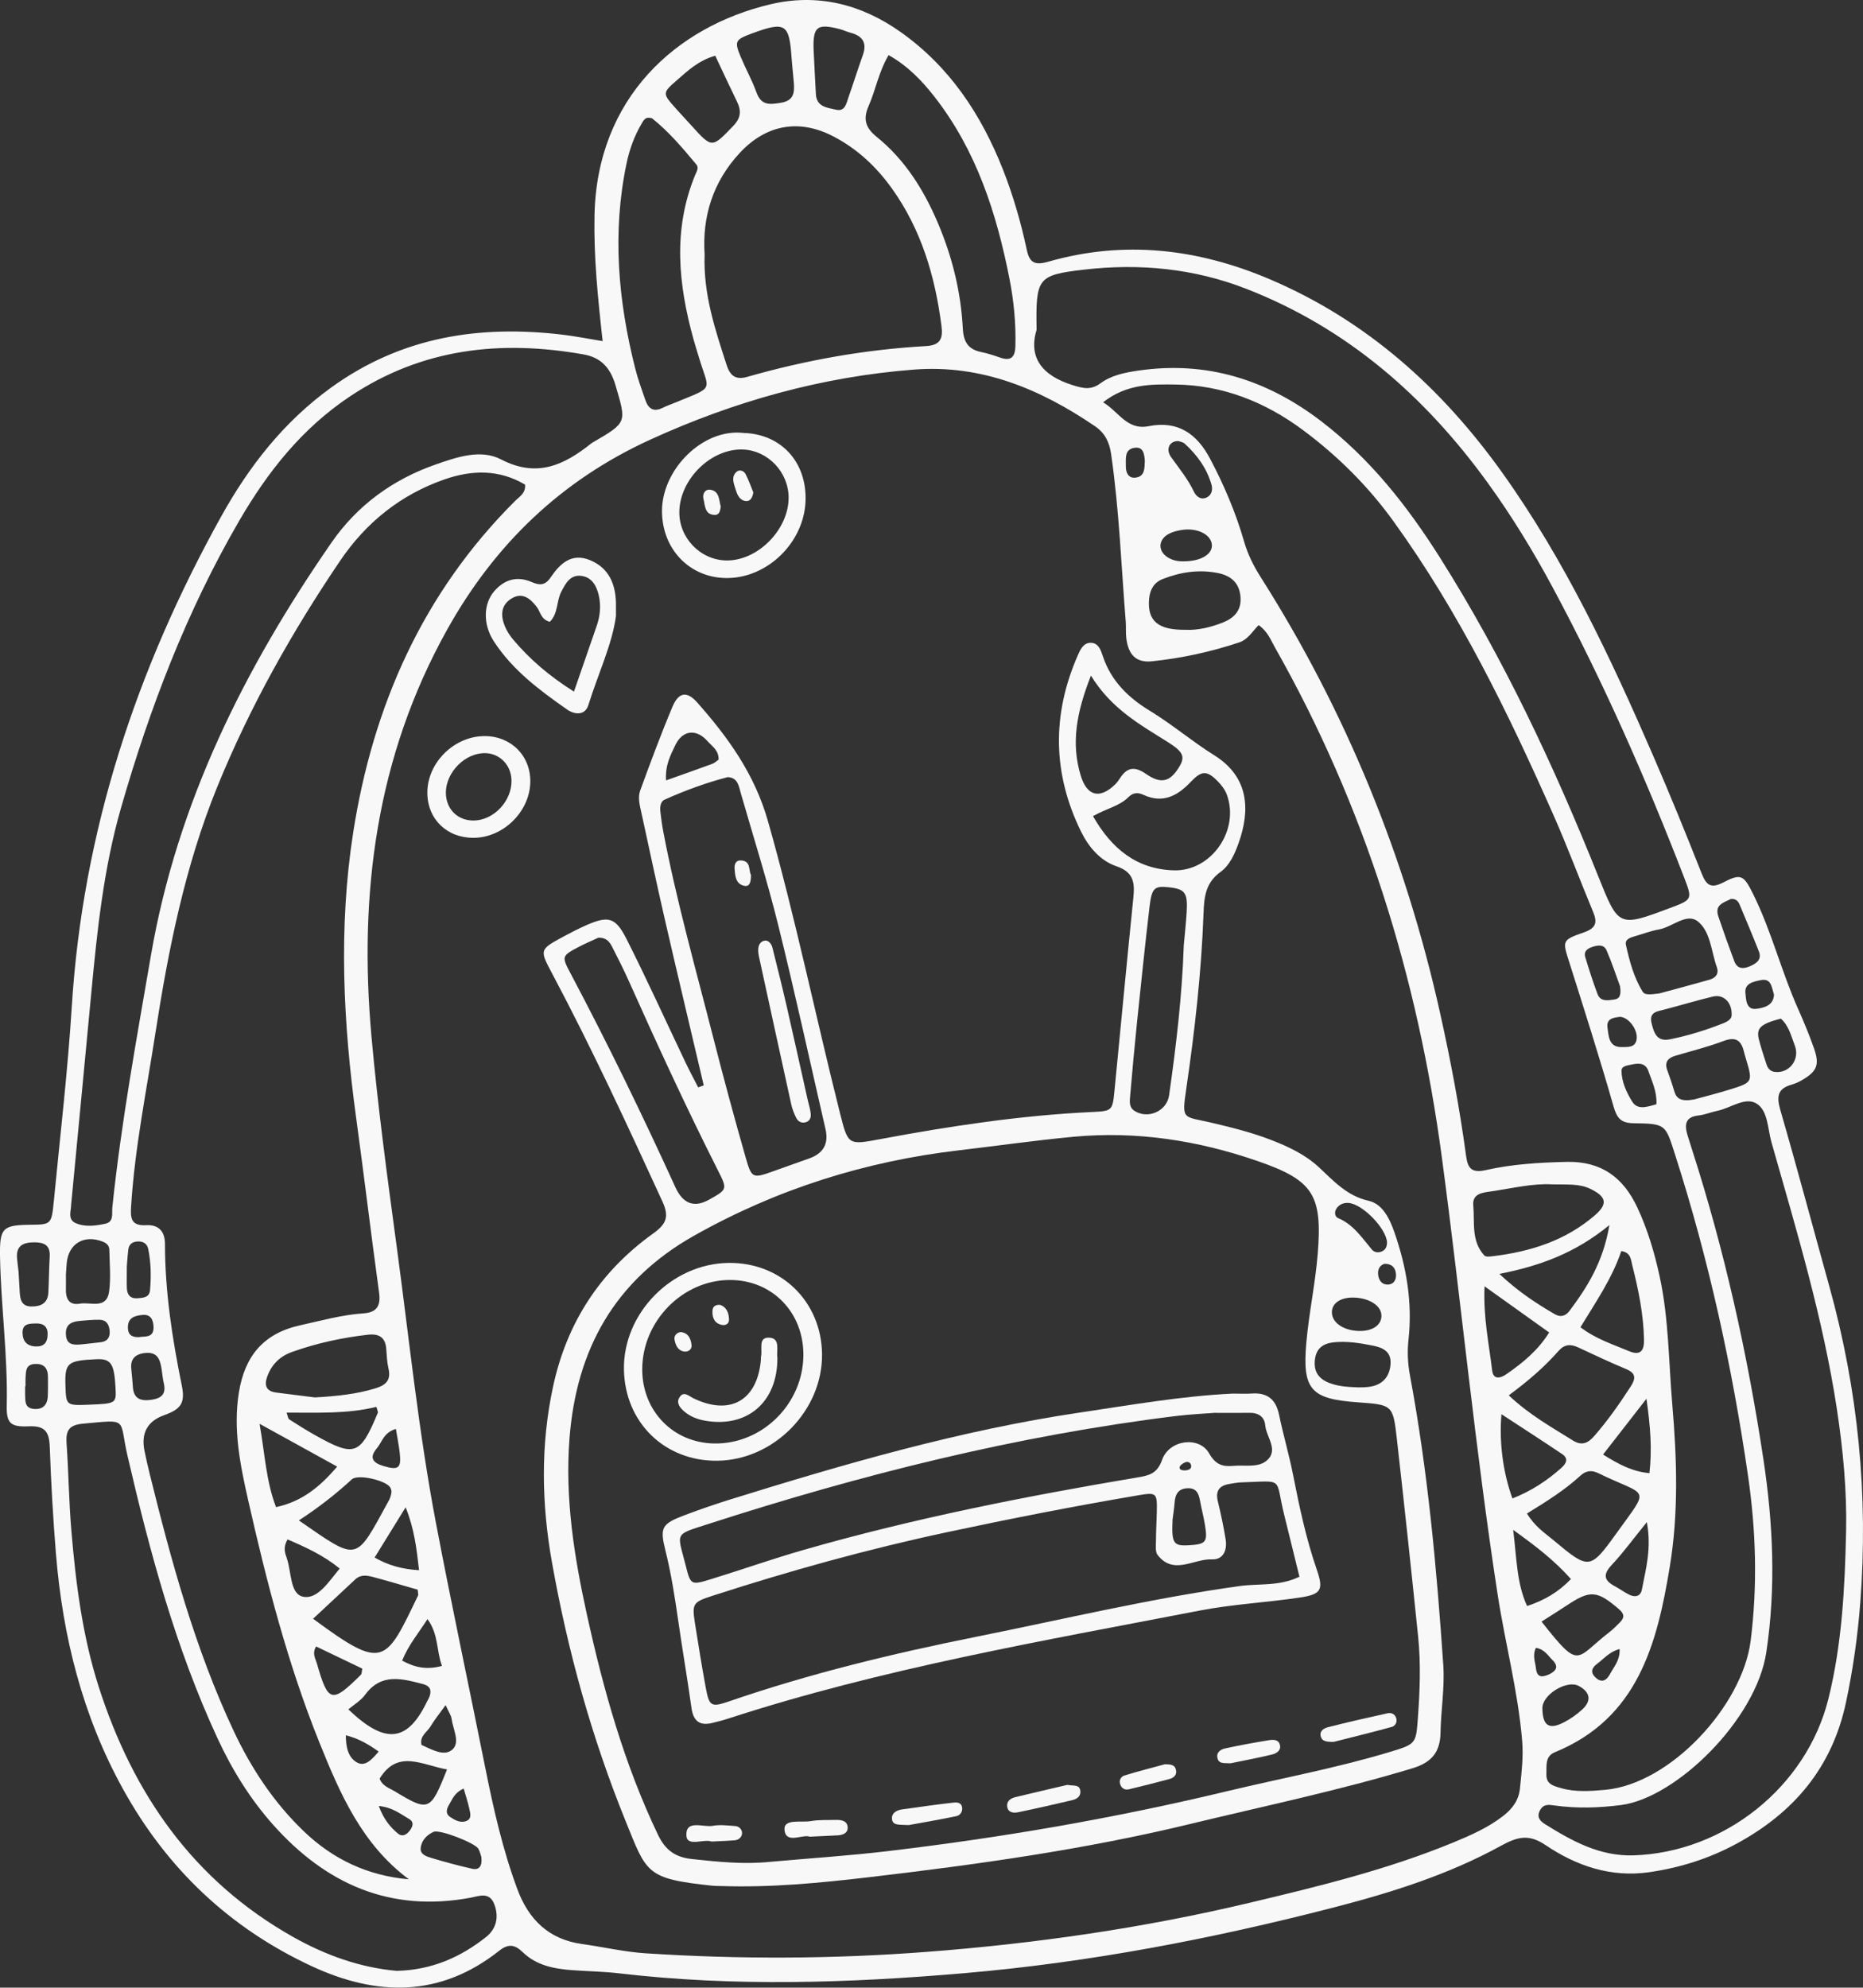 <svg viewBox="0 0 872.76 930.89" xmlns="http://www.w3.org/2000/svg" data-name="Camada 2" id="Camada_2">
  <rect x="0" y="0" width="872.76" height="930.89" fill="#333333" stroke="none"/>
  <defs>
    <style>
      .cls-1 {
        fill: #f8f8f8;
      }
    </style>
  </defs>
  <g data-name="—ÎÓÈ_1" id="_ÎÓÈ_1">
    <g>
      <path d="M282.32,159.77c-2.3-20.67-4.21-39.72-3.81-58.97,1.13-54.96,38.24-88.3,82.33-98.77,22.03-5.23,42.53-.15,61.04,12.94,22.99,16.26,37.77,38.62,47.95,64.39,4.83,12.24,8.45,24.87,11.21,37.72,1.3,6.05,3.79,7.28,10.09,5.47,35.56-10.19,70.22-6.06,103.86,8.29,45.22,19.29,80.39,50.87,108.7,90.44,29.48,41.2,50.87,86.8,70.94,133.05,7.84,18.07,15.26,36.32,22.5,54.63,2.26,5.73,4.36,7.36,10.48,4.18,8.08-4.2,9.35-3.17,13.73,5.69,8.57,17.31,13.18,36.17,21.05,53.76,2.68,5.99,5.18,12.08,7.37,18.26,2.78,7.87,1.51,10.91-5.73,15.11-1.5.87-3.15,1.59-4.82,2.06-6.76,1.93-6.92,5.84-5.12,12.04,7.93,27.31,15.22,54.81,22.85,82.21,13.52,48.58,18.4,98.01,14.55,148.26-1.2,15.7-3.4,31.25-6.69,46.73-6.49,30.55-24.45,51.69-51.28,66.23-12.85,6.96-26.56,11.29-40.98,13.35-17.89,2.55-34-2.94-48.45-12.68-7.86-5.3-13.06-4.02-20.99.33-24.64,13.53-51.43,21.94-78.6,28.94-56.87,14.67-114.47,25.7-172.99,30.71-53.7,4.6-107.53,6.38-161.31.07-7.38-.87-14.85-.96-22.27-1.51-8.42-.63-16.67-2.23-22.95-8.34-3.87-3.76-6.88-4.11-11.18-.7-27.55,21.82-57.21,21.35-87.65,7.24-38.59-17.9-67.97-45.8-88.54-83.04-18.98-34.36-28.25-71.49-31.41-110.31-1.35-16.58-2.28-33.2-2.88-49.82-.25-7.02-2.07-10.1-9.94-9.73-8.53.4-10.41-1.53-10.22-9.77.53-23.27-2.7-46.34-3.14-69.53-.26-13.84,1.22-14.96,14.73-15.1,9.08-.1,9.42-.25,10.45-10.87,2.95-30.5,6.53-60.97,8.45-91.55,5.15-82.01,30.28-157.81,69.9-229.17,13.04-23.49,29.25-44.35,51.54-60.47,32.93-23.82,69.44-29.46,108.56-24.78,5.62.67,11.2,1.78,18.65,3ZM589.62,292.78c-3.03,3.09-5.07,6.74-9.01,8.06-13.32,4.45-27.02,7.42-40.93,8.87-7.49.78-11.07-3.07-12.04-10.75-.33-2.59-.06-5.26-.27-7.87-2.1-26.16-3.08-52.41-6.85-78.44-.82-5.64-2.91-9.87-7.58-13.05-25.56-17.4-53.17-28.94-84.69-26.51-43.15,3.33-84.25,14.82-123.65,32.83-41.74,19.08-72.85,49.03-95.13,88.97-33.28,59.66-41.46,123.92-35.44,190.65,2.98,33.11,7.46,66.09,11.91,99.05,5.81,42.93,10.17,86.07,18.28,128.66,7.28,38.25,15.45,76.33,23.08,114.51,3.86,19.33,8.19,38.52,15.07,57.04,5.29,14.25,14.75,23.52,30.33,25.67,9.96,1.38,19.85,3.71,29.85,4.35,43.76,2.84,87.58,2.68,131.27-.65,51.09-3.89,101.72-11.15,151.68-23.04,32.38-7.7,64.62-15.55,95.49-28.29,8.13-3.36,16.07-6.86,23.09-12.27,4.35-3.36,7.4-7.33,7.97-13,.73-7.38,1.67-14.61,1.04-22.19-1.93-23.21-7.96-45.68-11.49-68.58-10.47-67.91-17-136.33-26.09-204.42-11.29-84.6-36.07-164.82-78.32-239.3-1.92-3.38-3.22-7.22-7.55-10.31ZM191.55,880.16c-22.05-16.41-32.29-40.15-41.94-64.12-14.75-36.64-24.62-74.8-33.3-113.21-3.73-16.5-7.21-33.26-4.4-50.67,2.78-17.22,11.67-27.72,28.74-31.48,9.82-2.16,19.52-4.9,29.62-5.58,6.03-.4,8.19-3.36,7.34-9.55-3.75-27.31-7.03-54.68-10.76-81.99-6.08-44.44-8.33-89.02-1.42-133.47,9.24-59.44,32.63-112.34,75.81-155.41,2.09-2.08,5.11-3.66,4.73-7.72-12.05-7.12-24.7-6.96-37.67-2.46-20.6,7.15-36.83,20.23-48.91,38.06-22.63,33.41-42.34,68.47-57.6,105.92-15.13,37.15-22.91,76.15-29.02,115.57-4.15,26.8-9.59,53.41-11.33,80.56-.35,5.43-.39,9.62,6.94,9.2,5.83-.34,8.89,2.77,8.9,8.77.02,22.43,3.43,44.44,7.9,66.37,1.69,8.33-.57,11.07-8.31,13.85q-11.76,4.22-9.16,16.8c.71,3.43,1.47,6.85,2.31,10.24,10.19,41.23,21.29,82.16,39.43,120.8,8.27,17.6,18.86,33.6,32.94,47.09,13.61,13.04,29.83,20.75,49.17,22.43ZM516.78,188.42c7.41,4.48,11.19,13.18,21.3,11.18,13.78-2.72,22.6,3.54,28.79,15.21,6.58,12.42,12.05,25.27,15.94,38.78,1.71,5.94,4.38,11.34,7.7,16.57,40.06,63.07,67.84,131.21,84.09,204.1,4.95,22.22,9.18,44.57,12.22,67.12.81,6.02,2.74,8.09,9.35,6.6,12.38-2.79,25.04-3.54,37.8-3.82,16.21-.36,26.46,7.3,33.01,21.23,4.86,10.34,8.08,21.22,10.51,32.38,4.31,19.8,4.21,39.99,5.93,60.04,2.18,25.42,2.97,50.9-1.18,75.98-5.94,35.99-14.88,70.94-53.84,86.86-4.7,1.92-3.8,6.34-3.96,10.21-.19,4.7,3.21,5.53,6.69,6.54,6.9,2.01,13.81,1.48,20.83.85,30.67-2.75,64.36-39.53,68.17-69.8,3.27-25.94,2.5-51.57-1.22-77.2-7.43-51.17-18.44-101.56-34.3-150.84-4.43-13.78-4.17-14.15-19.26-14.35-5.97-.08-7.86-2.3-9.47-7.93-6.48-22.71-13.69-45.21-20.81-67.74-3.08-9.75-3.42-10.12,6.89-13.7,5.7-1.98,6.47-4.57,4.36-9.63-6.23-14.94-11.86-30.14-18.4-44.94-21.27-48.1-44.24-95.28-75.22-138.12-11.93-16.49-26.18-30.61-42.44-42.68-17.65-13.1-37.45-20.95-59.61-21.23-11.2-.14-22.78-.38-33.89,8.32ZM33.3,564.37c.16,2.11-1.84,6.58,1.92,8.36,4.34,2.06,9.52,1.4,14.2.37,4.04-.89,2.92-4.88,3.21-7.71,4.15-39.65,11.35-78.82,18.1-118.07,12.3-71.41,43.86-134.43,84.62-193.29,11.98-17.3,28.61-29.45,48.66-36.46,10.04-3.51,21.19-7.36,30.71-2.41,16.9,8.79,29.61,2.61,42.34-7.54.34-.27.74-.47,1.12-.69,15.66-9.14,15.3-9.03,10.16-26.52-2.38-8.11-6.76-12.97-14.94-14.42-38.88-6.87-75.61-2.9-109.45,19.66-22.55,15.03-38.61,35.4-51.92,58.31-24.56,42.27-41.87,87.58-55.35,134.43-8.15,28.33-11.17,57.51-13.92,86.72-3.07,32.68-6.22,65.36-9.45,99.26ZM485.6,154.48c-3.85,12.79,2.33,21.34,16.93,25.91,5.12,1.6,8.58,2.37,13.08-.93,4.98-3.65,11.08-4.91,17.21-5.83,32.18-4.82,60.53,4.09,86.04,23.58,22.95,17.53,40.45,39.77,55.74,63.98,29.77,47.14,53.35,97.35,74.04,148.99,9.66,24.1,9.5,24.17,33.95,14.99,10.11-3.79,10.33-3.97,6.45-14.01-17.98-46.54-38.06-92.14-61.69-136.11-9.12-16.96-19.15-33.41-30.46-49.01-29.38-40.51-65.73-72.32-112.95-90.74-24.66-9.62-50.14-12.02-76.09-9.02-21.99,2.55-22.62,3.91-22.24,28.19ZM864.84,717.33c.41-19.34-1.44-38.5-4.34-57.57-6.48-42.52-18.91-83.59-30.63-124.83-1.77-6.24-1.61-14.56-6.78-17.96-5.4-3.55-12.22,1.97-18.47,3.25-3,.61-5.9,1.86-8.91,2.2-6.37.7-6.63,4.44-5.14,9.3.64,2.09,1.3,4.18,1.97,6.26,15.34,47.59,26.14,96.24,33.59,145.64,4.52,29.98,5.89,59.95,1.33,90.22-4.77,31.67-42.33,68.2-67.96,71.52-10.52,1.36-20.91,1.68-31.37.2-2.7-.38-5.1-.72-6.7,2.31-1.69,3.2.1,5.04,2.37,6.46,12.71,7.93,25.64,15.09,41.4,14.61,42.54-1.31,81.14-32.09,91.38-73.43,6.35-25.65,7.69-51.89,8.25-78.17ZM185.97,923.03c16.33-.41,29.75-6.38,41.68-15.8,4.88-3.85,6.18-9.38,3.92-15.38-2.28-6.06-7.26-3.79-11.19-3.06-37.63,6.97-67.67-6.41-92.4-34.14-10.85-12.17-19.31-25.9-26.15-40.68-19.57-42.29-31.63-86.94-42.09-132.15-4.14-17.89.82-16.99-20.92-15.05-6.47.58-8.05,3.22-7.64,9.14.95,13.51,1.09,27.09,2.22,40.58,2.08,24.85,5.18,49.55,12.83,73.45,16.08,50.18,44.31,90.86,91.06,117.2,15.42,8.69,31.76,14.45,48.68,15.9ZM330.1,119.2c-.7,18.54,4.92,35.1,10.31,51.76,1.69,5.22,4.39,7.05,9.69,5.53,27.39-7.84,55.31-12.8,83.76-14.41,6.67-.38,7.94-3.55,7.2-9.36-2.98-23.3-9.46-45.29-23.36-64.63-7.26-10.1-16.14-18.38-27.2-24.16-16.1-8.41-31.57-5.64-43.98,7.73-12.64,13.63-17.59,29.89-16.43,47.54ZM416.28,25.82c-4.7,7.99-6.04,16.29-9.35,23.79-2.62,5.96-1.7,10.08,3.74,14.47,13.2,10.65,22.04,24.72,28.65,40.24,6.75,15.85,10.84,32.37,11.73,49.54.32,6.21,2.5,9.79,8.63,11.02,2.99.6,5.92,1.57,8.81,2.58,5.31,1.86,7.08-.38,7.2-5.52.25-10.56-.74-21-2.77-31.33-6.06-30.77-15.51-60.18-35.17-85.33-5.89-7.53-12.48-14.4-21.47-19.47ZM303.86,55.15c-1.76-.12-2.6,1.6-3.44,3.03-3.33,5.71-5.54,11.9-6.89,18.32-6.79,32.32-3.98,64.28,4.03,95.98,1.28,5.07,3.08,10.01,4.8,14.96,1.36,3.92,3.82,5.68,8.03,3.58,1.95-.97,4.03-1.67,6.05-2.51,18.88-7.82,15.77-4.83,10.76-21.88-.74-2.51-1.56-5-2.26-7.53-7.15-25.74-9.83-51.43.68-77.03.64-1.56,1.9-3.46.66-4.95-6.42-7.69-12.85-15.38-20.76-21.65-.3-.23-.82-.18-1.66-.34ZM706.79,653.48c9.88,9.31,20.16,14.94,30.05,21.15,4.31,2.7,7.18,1.17,10.1-2.17,6.31-7.23,11.78-15.07,16.99-23.1,2.29-3.53,2.67-6.14-1.99-8.1-7.61-3.19-15.09-6.68-22.56-10.19-3.58-1.69-6.45-1.54-9.25,1.63-6.62,7.5-14.16,14.04-23.32,20.79ZM726.86,554.68c-8.7-.51-18.56,1.86-28.48,3.33-3.53.52-8.71.87-8.2,6.46.73,8.04-1.07,16.78,5.21,23.55.65.7,2.53.48,3.8.33,17.69-2.11,34.2-7.28,47.95-19.17,6.18-5.34,5.47-8.71-2.07-12.37-5.38-2.61-11.1-1.94-18.2-2.13ZM715.33,708.84c3.82,6.24,8.34,9.08,12.32,12.41,16.68,13.93,17.13,14.19,29.58-3.12,16.15-22.46,14.88-16.78-8.5-28.2-3.22-1.57-5.85-1.11-8.38,1.21-7.4,6.78-15.9,12.1-25.02,17.7ZM147.58,654.47c10.35-.6,19.36-1.54,28.19-4.22,4.99-1.51,7.5-3.82,6.22-9.33-.68-2.94-.82-6.03-1.03-9.06-.39-5.59-3.41-7.36-8.74-6.74-12.13,1.39-23.97,3.97-35.47,8.08-5.67,2.03-9.55,5.9-11.58,11.55-1.45,4.04-.51,6.84,4.21,7.44,6.46.82,12.92,1.62,18.2,2.29ZM195.65,744.5c-7.09-2.03-13.77-4.02-20.49-5.83-2.96-.8-6.07-1.45-8.69.99-6.57,6.1-13.12,12.23-19.8,18.47,33.09,24.4,33.81,21.04,49.2-10.94.16-.34-.05-.86-.21-2.69ZM777.29,465.28c5.98-1.63,14.81-3.95,23.59-6.46,2.8-.8,4.52-2.71,3.39-5.88-2.61-7.36-2.93-16.62-8.85-21.37-5.3-4.25-11.96,2.63-18.22,3.72-3.84.67-7.54,2.12-11.31,3.19-2.15.61-4.76,1.43-4.19,4.03,1.68,7.62,3.69,15.22,7.84,21.96.92,1.5,3.05,1.42,7.75.81ZM555.48,294.96c5.49.29,11.5-1.1,17.22-3.34,5.15-2.02,8.87-5.39,8.45-11.83-.45-6.92-4.63-10.23-10.69-11.43-8.81-1.73-17.46-.46-25.77,2.83-4.04,1.6-5.94,4.83-6.35,9.16-.98,10.31,4,14.81,17.14,14.6ZM702.42,596.63c9.11,8.54,17.42,13.89,26,18.88,2.73,1.59,5.08.79,6.85-1.58,8.31-11.13,15.72-22.7,18.68-40.17-16.05,13.12-32.23,19.03-51.53,22.87ZM140,712.08c28.35,19.53,26.21,19.71,42.2-9.4.61-1.12.99-2.43,1.17-3.7.11-.77-.19-1.73-.61-2.41-2.01-3.23-15.08-6.35-17.95-3.71-7.61,6.99-15.76,13.32-24.81,19.22ZM335.08,26.1c-7.9,2.23-12.95,7.09-18.1,11.58-6.79,5.91-6.66,6.08-.25,13.26,2.32,2.6,4.71,5.13,7.04,7.71,9.9,10.94,9.67,10.73,19.64.43,3.76-3.88,3.94-7.23,1.8-11.6-3.24-6.61-6.32-13.31-10.13-21.37ZM740.39,621.59c7.23,5.55,15.19,8.01,22.77,11.21,5.37,2.27,7.11-.28,7.01-5.35-.23-11.86-2.58-23.37-5.48-34.8-.68-2.67-.65-6.07-5.16-6.73-4.35,12.93-12.06,24.02-19.13,35.67ZM793.68,514.9c4.14-1.14,10.9-2.81,17.52-4.89,9.81-3.08,9.92-3.53,6.77-13.94-.38-1.25-.75-2.5-1.06-3.77-1.33-5.36-4.08-6.81-9.56-4.73-7.29,2.76-14.92,4.64-22.41,6.86-3.42,1.02-5.28,2.85-3.9,6.69,1.17,3.27,2.31,6.56,3.29,9.9,1.02,3.49,3.11,5.06,9.36,3.88ZM725.74,624.05c-9.79-7-19.22-13.73-30.27-21.62-.66,14.59,2.09,26.9,3.54,39.27.56,4.8,4.04,3.73,6.82,1.8,7.51-5.22,14.59-10.94,19.91-19.45ZM381.14,23.18c.36,6.99.68,13.98,1.08,20.96.34,6.01,5.43,6.3,9.47,7.24,4.2.98,4.77-2.9,5.75-5.67,2.33-6.59,4.4-13.28,6.76-19.86,2.13-5.92-.2-9.09-5.9-10.56-1.69-.44-3.28-1.25-4.97-1.68-10.57-2.69-12.51-1.16-12.19,9.57ZM129.31,705.84c12.03-2.55,20.51-9.42,28.64-18.97-11.75-6.48-22.82-12.58-36.35-20.05,2.58,14.83,3.07,26.92,7.71,39.02ZM371.17,31.09c-.11-1.3-.24-2.59-.33-3.89-1.08-16.15-2.93-17.3-18.56-11.54-7.9,2.91-8.34,3.67-5.25,11.06,2.34,5.59,5.33,10.93,7.38,16.61,2.2,6.11,6.08,5.67,11.33,4.82,6.1-.99,6.51-4.64,6.15-9.3-.2-2.59-.47-5.18-.73-7.77ZM703.39,662.33c-1.15,13.18.74,27.38,5.14,39.45,8.62-3.36,16.18-8.25,23.01-14.39,2.28-2.05,3.33-4.34.31-6.37-9.26-6.23-18.64-12.26-28.46-18.69ZM163.18,800.56c17.33,16.6,27.72,15.42,36.94-3.8.38-.79.88-1.53,1.15-2.35,1.01-3.03.08-4.87-3.18-5.71-9.84-2.54-19.53-5.28-27.09,5.09-1.97,2.7-5.15,4.53-7.81,6.78ZM722.17,759.47c18.3,23.14,15.57,17.43,31.88,4.85,1.71-1.32,3.22-2.89,4.76-4.42,2.21-2.2,2.33-3.94-.39-6.27-10.22-8.76-13.4-9.09-24.49-1.71-3.58,2.38-7.23,4.65-11.77,7.55ZM30.88,597.01c0,2.17.05,4.34-.01,6.51-.13,4.58,1.33,7.96,6.62,7.03,4.96-.87,12.5,2.83,13.64-5.77.85-6.39.21-12.98.09-19.48-.03-1.83-1.15-3.02-2.99-3.75-8.85-3.53-16.25.89-17,10.27-.14,1.73-.23,3.46-.36,5.2ZM811.2,475.69c.4-6.16-3.76-10.15-8.71-8.97-7.65,1.83-15.18,4.12-22.8,6.1-3.45.89-7.28,1.19-5.97,6.42,1.12,4.46,2.41,8.74,8.5,7.53,8.6-1.71,16.93-4.3,25.07-7.53,2.17-.86,3.84-2.04,3.9-3.55ZM735.94,739.54c-7.67-8.64-16.25-15.28-27.06-23.03,1.7,13.66,1.59,24.84,6.51,35.66,8.04-2.67,14.59-6.44,20.55-12.63ZM134.25,661.6c.63,1.68.69,2.8,1.24,3.15,4.04,2.59,8.11,5.15,12.29,7.49,18.38,10.29,20.95,9.34,29.25-10.64.13-.32-.2-.83-.7-2.71-13.59,3.37-27.71,2.67-42.08,2.7ZM41.69,657.88c12.6-.5,12.81-.63,12.44-7.75-.59-11.55-2.13-13.87-9.01-13.55-13.56.64-14.79,1.68-14.46,12.33.29,9.33.36,9.39,11.03,8.97ZM209.42,828.71c-11.76-2.1-23.08-9.56-31.58,4.29,1.28,3.48,4.42,4.35,6.92,5.85,16.21,9.78,16.82,9.53,24.67-10.15ZM8.7,595.69c.18,3.03.38,6.05.52,9.08.18,3.68.72,7.08,5.54,7.11,4.44.03,7.66-1.56,7.9-6.54.27-5.62.31-11.25.63-16.87.3-5.31-2.64-6.66-7.25-6.64-5.08.02-8.56,1.5-8.06,7.41.18,2.16.48,4.3.72,6.45ZM750.98,681.22c7.45,4.63,13.68,8,21.74,8.71,1.25-11.29.46-21.73-1.4-34.84-7.44,9.56-13.39,17.2-20.34,26.13ZM134.7,720.96c-2.2,3.86-1.19,6.41-.34,8.83,2.24,6.39,1.41,16.8,7.69,18.03,6.78,1.33,12.01-7.12,17.09-13.21-7.44-6.07-15.6-9.85-24.45-13.65ZM771.5,712.87c-6.57,8.09-11.15,14.42-16.46,20.06-4.14,4.41-3.71,7.2,1.38,9.92,2.29,1.22,4.4,2.79,6.71,3.96,2.76,1.4,5.42.94,6.04-2.34,1.83-9.59,4.62-19.16,2.33-31.6ZM810.86,421.03c-3.18,1.65-7.75,2.58-5.89,8.1,2.37,7.04,4.87,14.04,7.48,20.99,1.41,3.76,4.22,3.79,7.47,2.36,3.08-1.36,5.53-3.14,4.05-6.92-2.87-7.32-5.94-14.55-8.97-21.8-.7-1.67-1.79-2.96-4.13-2.73ZM190.02,705.94c-5.29,8.56-9.75,15.79-14.52,23.52,6.61,3.77,12.94,5.43,20.81,5.94-1.14-10.06-2.16-19.18-6.28-29.46ZM225.51,869.77c-.23-.67-.59-2.4-1.4-3.89-1.49-2.74-18.13-9.2-20.96-7.96-3.29,1.44-5.83,4.22-6.08,7.77-.22,3,3.05,3.87,5.39,4.57,6.18,1.85,12.43,3.54,18.72,4.95,3.23.72,4.8-1.09,4.33-5.44ZM834.28,477.07c-13.45,3.39-11.33,6.22-8.68,15.36.61,2.1,1.36,4.15,2.02,6.24.58,1.84,1.88,3.07,3.67,3.33,6.79.97,12.07-5.73,9.52-12.33-1.71-4.41-2.75-9.27-6.54-12.6ZM722.56,800.05c.12,8.24,3.09,10.23,10.24,6.51,3.02-1.57,5.9-3.63,8.42-5.92,4.49-4.1,3.77-8.18-1.63-11.05-5.6-2.98-17.13,4.1-17.03,10.46ZM554.92,262.89c7.97-.11,13.36-3.5,12.78-8.05-.59-4.59-6.82-7.68-13.85-6.67-2.13.31-4.36.83-6.24,1.82-5.23,2.75-5.27,8.32-.24,11.24,2.33,1.36,4.89,1.77,7.55,1.66ZM148.09,771.1c-2.01,3.36-.26,5.73.42,8.13,5.18,18.22,6.96,18.66,20.54,5.14.49-.49.4-1.57.68-2.88-7.18-3.45-14.44-6.93-21.65-10.39ZM61.55,641.63c.31,3.37.57,5.51.68,7.66.28,5.82,3.58,7.03,8.76,6.28,4.84-.7,6.91-2.86,5.73-7.81-.5-2.08-.66-4.25-.99-6.38-.71-4.55-1.82-8.43-7.95-7.7-5.93.71-6.71,4.36-6.23,7.94ZM758.93,461.9c-1.72-4.68-3.73-10.88-6.31-16.82-1.25-2.88-4.13-2.47-6.81-1.55-2.34.81-3.94,2.15-3.17,4.7,1.76,5.81,3.6,11.61,5.74,17.29,1.4,3.72,4.81,3.02,7.81,2.61,2.76-.37,3.31-2.3,2.74-6.24ZM552.01,206.57c-4.26-.07-6.01,3.86-3.38,7.53,3.77,5.27,7.87,10.25,10.68,16.17,1.18,2.48,3.56,4.14,6.37,2.52,1.98-1.15,2.51-3.58,1.88-5.77-2.19-7.68-6.73-13.91-12.55-19.23-.87-.8-2.32-.96-3-1.23ZM59.41,593.25c0,4.91-.09,7.52.02,10.13.14,3.02,1.64,4.89,4.88,4.66,2.58-.19,5.66-.31,5.96-3.68.58-6.51.49-13.05-.86-19.49-.5-2.4-2.32-3.52-4.8-3.44-2.45.08-4.18,1.2-4.49,3.71-.42,3.45-.62,6.93-.72,8.11ZM200.27,758.29c-4.25,6.65-8.9,12.09-11.89,19.45,5.74,3.06,11.18,4.52,18.68,2.47-2.7-7.1-1.47-14.59-6.79-21.92ZM775.99,517.15c.28-5.99-2.09-10.69-3.77-15.53-1.23-3.57-4.17-3.86-7.42-3.13-2.09.47-5.18.65-5.17,2.93.03,5.22,2.3,10.12,4.97,14.46,2.47,4.03,6.69,2.64,11.4,1.27ZM38.17,629.62c3.03-.33,6.06-.63,9.09-1.01,3.19-.41,4.37-2.38,4.1-5.44-.27-2.95-1.61-5.04-4.77-5.07-3.03-.03-6.08.25-9.11.52-3.77.34-6.8,1.46-6.62,6.21.2,5.18,3.63,5.11,7.31,4.8ZM208.76,798.57c-3.16,4.4-5.33,7.02-7.03,9.91-1.61,2.74-5.27,4.55-4.26,8.74,4.73,2.08,10.5,5.61,14.41,2.21,3.86-3.36.32-9.56-.33-14.48-.21-1.58-1.3-3.05-2.8-6.39ZM11.97,649.19h-.2c0,1.29-.04,2.57,0,3.86.11,2.95-.33,6.34,3.93,6.79,4.21.44,6.46-1.71,6.68-5.85.16-2.99.09-6,.09-9,.01-4.13-1.78-6.45-6.2-6.18-4.36.27-4.11,3.55-4.3,6.53-.08,1.28-.01,2.57-.01,3.86ZM185.48,669.22c-5.8,1.68-6.44,6.15-8.89,9.01-3.72,4.36-2.07,6.82,2.96,8.34,7.12,2.14,8.56,1.11,7.69-6.28-.4-3.43-1.08-6.83-1.77-11.07ZM758.88,476.22c-2.95.4-6.4.72-5.82,5.03.56,4.14.64,9.3,6.75,9.14,2.67-.07,6.51.43,6.94-3.99.43-4.45-3.96-10.1-7.87-10.18ZM831.07,465.82c-1.13-3.33-1.18-7.81-6.2-6.78-3.19.65-7.68,1.4-7.2,6.01.31,2.98.3,8.08,5.18,7.42,3.43-.46,8.02-1.48,8.21-6.65ZM22.31,625.09c.15-3.86-2.02-5.38-5.54-5.26-2.96.1-6.3,0-6.21,4.41.09,4.07,2.19,6.26,6.34,6.36,3.78.09,5.35-1.96,5.41-5.5ZM217.24,837.66c-4.43,1.96-5.29,5.01-6.82,7.49-1.16,1.88-1.87,4.16.3,5.68,2.38,1.68,5.3,3.28,8.16,1.83,2.24-1.14,1.35-3.81.92-5.81-.62-2.86-1.56-5.65-2.57-9.18ZM177.39,820.32c-5.18-3.66-9.48-6.11-15.38-7.62,0,5.48,1.05,10.32,5.16,12.7,3.74,2.16,6.9-1.11,10.21-5.07ZM177.44,845.82c2.3,6.2,5.32,9.84,8.96,12.89,2.03,1.7,4.05.62,5.52-1.32,1.44-1.89,2.23-4.03-.27-5.48-4-2.32-7.71-5.43-14.21-6.1ZM64.97,626.25c2.77-.54,7.12.57,6.96-4.73-.1-3.14-1.12-6.08-5.21-5.68-3.54.35-6.81,1.2-6.81,5.86,0,3.24,1.62,4.61,5.06,4.54ZM758.74,772.3c-4.94,1.35-7.35,4.59-10.42,6.84-2.4,1.76-3.54,3.87-1,6.36,3.15,3.08,5.4,1.4,7.05-1.69,1.77-3.31,4.59-6.22,4.37-11.5ZM719.52,771.74c-1.69,3.65-.31,6.55,0,9.44.23,2.13.9,4.45,3.84,3.79,1.61-.36,3.31-1.11,4.53-2.19,2.19-1.94.78-3.97-.74-5.46-2.06-2.02-3.54-4.86-7.62-5.57ZM536.32,215.78c-.26-3.17-.71-6.74-4.93-6.04-4.73.78-3.91,5.09-3.97,8.48-.05,2.86,1.01,5.71,4.19,5.5,4.79-.31,4.55-4.42,4.71-7.94Z" class="cls-1"></path>
      <path d="M329.68,508.31c-6.09-25.89-12.26-51.77-18.22-77.69-3.83-16.63-7.34-33.33-10.99-50-.75-3.44-1.77-7.06-.56-10.38,4.81-13.14,9.67-26.29,15.1-39.18,2.94-6.99,6.82-7.49,11.67-2,14.49,16.41,26.8,33.42,33.09,55.53,12.82,45.1,22.22,90.97,33.65,136.37,3.93,15.62,3.8,15.37,19.43,12.45,32.71-6.1,65.58-11.06,98.88-12.62,9.22-.43,9.45-.64,10.35-9.76,2.96-30.06,5.75-60.14,8.82-90.18.72-7.06.55-12.27-7.91-15.16-7.5-2.56-12.95-8.89-16.55-16.21-13.37-27.23-13.69-54.75-1.56-82.48,1.24-2.82,2.67-6.04,6.2-5.94,3.63.1,4.64,3.5,5.63,6.44,3.83,11.42,11.9,19.28,21.84,25.32,10.51,6.38,19.89,14.41,30.25,20.88,16.41,10.23,17,25.76,11.35,41.43-1.81,5.01-4.16,10.19-8.32,13.19-7.03,5.07-7.73,11.62-8.01,19.37-1,27.58-4.09,55-8.1,82.3-2.19,14.9-1.51,12.7,11.73,15.81,9.38,2.2,18.71,4.51,27.72,7.97,8.22,3.16,16.21,6.89,22.7,12.91,6.97,6.47,13.08,13.4,23.29,15.7,6.58,1.48,9.87,8.45,12.07,14.74,5.69,16.28,8.52,33.02,6.61,50.3-.63,5.71-.36,11.2.71,16.91,8.37,44.82,12.49,90.17,15.59,135.59.71,10.41-1.12,20.97-1.29,31.47-.15,9.19-4.13,14.04-13.18,16.78-34.38,10.39-69.5,17.7-104.36,26.13-49.45,11.97-99.71,18.95-150.13,24.87-23.02,2.7-46.16,4.93-69.44,4.14-1.31-.04-2.64,0-3.94-.14-31.29-3.3-30.77-5.74-40.79-30.45-15.87-39.15-27.05-79.51-34.43-120.99-4.88-27.38-5.39-54.75.48-82.18,6.45-30.13,22.13-54.1,47-71.9,6.16-4.41,7.51-7.87,4.25-14.98-16.44-35.8-32.98-71.55-51.46-106.36-6.13-11.54-6.29-11.49,5.14-17.68,3.46-1.87,6.97-3.68,10.57-5.27,10.35-4.55,13.74-3.9,18.97,6.46,9.67,19.14,18.51,38.69,27.74,58.05,1.84,3.85,3.87,7.61,5.81,11.41.86-.32,1.73-.64,2.59-.96ZM360.78,871.97c18.31-1.64,36.67-2.83,54.92-4.99,53.48-6.32,106.49-15.45,158.86-28.02,25.51-6.12,51.35-10.85,76.5-18.44,12.32-3.72,12.29-3.85,13.17-15.88.93-12.68,1.43-25.39.13-38.06-3.17-30.9-6.48-61.79-9.97-92.65-1.81-16.04-2.04-16.01-18.46-17.18-21.8-1.55-25.88-5.91-23.96-27.83,1.22-13.93,4.21-27.71,5.34-41.64,2.24-27.71-2.08-34.5-28.19-43.52-27.97-9.67-56.68-14.14-86.47-11.34-17.88,1.68-35.62,4.24-53.43,6.32-44,5.15-85.36,18.18-124.04,39.97-37.24,20.97-55.21,53.3-58.4,95.14-2.12,27.86,2.15,54.91,8.09,81.97,7.81,35.58,17.57,70.42,33.36,103.44,3.49,7.3,8.19,10.57,15.86,11.4,12.21,1.31,24.39,2.59,36.69,1.31ZM340.88,363.97c-10.11,2.63-19.95,6.24-29.52,10.54-2.07.93-2.23,3.64-1.97,5.87.35,3.03.76,6.07,1.33,9.07,6.23,32.65,15.28,64.61,23.49,96.78,4.76,18.63,9.78,37.2,15.06,55.68,2.92,10.24,3.27,10.13,13.71,6.37,5.34-1.92,10.69-3.83,16.05-5.71q10.03-3.52,7.71-13.69c-7.35-31.94-14.32-63.97-22.21-95.78-5.15-20.77-11.6-41.21-17.54-61.79-.93-3.23-1.31-7.11-6.13-7.36ZM280.32,439.17c-2.41,1.12-5.64,2.46-8.72,4.06-8.56,4.46-8.58,4.6-4.3,12.68,17.41,32.86,33.66,66.29,49.09,100.11q5.33,11.69,15.76,5.85c8.63-4.83,8.67-4.85,4.18-13.74-14.8-29.29-28.51-59.09-41.91-89.03-2.32-5.18-4.9-10.26-7.48-15.32-1.19-2.33-2.52-4.7-6.62-4.61ZM554.56,442.78c.46-5.21,1.04-10.41,1.36-15.63.55-9.01-.77-10.77-8.26-11.59-6.82-.75-8.09.21-9.14,9.12-2.14,18.17-4.02,36.38-5.91,54.58-1.17,11.27-2.18,22.55-3.15,33.83-.22,2.54-.67,5.41,1.95,7.13,6.25,4.1,15.21.27,16.28-7.24,3.32-23.3,6.08-46.66,6.87-70.21ZM512.04,382.23c8.72,15.31,20.47,24.82,37.76,25.39,17.67.58,31.07-18.8,24.92-35.49-.87-2.36-2.6-4.58-4.41-6.39-4.94-4.96-7.41-4.91-12.5.47-6.23,6.6-13.14,10.22-22.15,6.04-2.79-1.3-4.99-.96-7.08,1.13-4.15,4.14-10,5.18-16.54,8.85ZM511.07,316.43c-6.83,17.35-9.35,31.69-4.81,46.73,2.92,9.67,8.87,11.31,16.19,4.18.93-.91,1.67-2.03,2.4-3.12,3.39-5.06,6.91-5.28,12.04-1.74,6.95,4.79,11.06,3.67,15.1-2.62,3.34-5.18,2.78-7.48-4.85-12.29-12.92-8.13-26.4-15.44-36.07-31.15ZM636.5,649.77c.76-.06,3.91.13,6.81-.63,5.25-1.37,7.88-5.28,8.13-10.6.26-5.61-3.66-7.4-8.25-8.32-6-1.19-12.03-2.19-18.18-1.58-4.78.47-8.24,2.52-8.97,7.81-.76,5.57,1.4,9.18,6.65,11.22,3.74,1.45,7.58,1.92,13.81,2.1ZM312.02,365.49c7.99-2.84,14.86-5.24,21.69-7.76,1.1-.41,2.01-1.33,2.92-1.95.2-4.33-3.09-6.31-5.26-8.75-5.21-5.86-11.69-5.1-15.04,2.02-2.13,4.53-4.75,9.14-4.31,16.44ZM636.81,623.35c6.27.1,10.43-2.81,10.35-7.24-.07-4.58-5.62-8.2-12.9-8.4-6.34-.18-10.51,2.73-10.3,7.2.22,4.73,5.68,8.32,12.84,8.44ZM649.79,581.89c-.35-6.58-11.51-18.06-18.07-18.5-2.26-.15-4.23.62-5.58,2.56-1.19,1.72-.77,3.91.69,4.52,7.17,2.99,11.17,9.19,15.85,14.75,1.14,1.35,3.01,1.63,4.75.84,1.76-.8,2.33-2.35,2.35-4.17ZM648.54,591.9c-1.89.62-3.05,2.18-2.96,4.52.1,2.83,1.52,5.15,4.37,5.19,2.99.04,4.35-2.3,3.99-5.2-.34-2.78-1.89-4.57-5.4-4.52Z" class="cls-1"></path>
      <path d="M348.3,202.77c17.6.49,29.62,13.56,29.08,31.65-.58,19.67-18.06,36.63-37.42,36.3-17.21-.29-29.86-13.81-29.84-31.45.02-19.37,19.07-38.72,38.17-36.5ZM340.15,262.48c14.75.32,29.39-14.45,29.29-29.54-.08-11.82-9.66-21.92-21.26-22.41-14.82-.62-29.54,13.59-29.93,28.9-.31,12.28,9.67,22.79,21.9,23.05Z" class="cls-1"></path>
      <path d="M288.56,288.5c-1.74,13.23-8.41,27.18-12.94,41.74-1.55,4.97-6.47,4.49-9.9,2.09-12.93-9.03-25.63-18.5-34.38-31.98-5.18-7.97-4.86-17.5.09-23.34,4.78-5.63,10.8-7.39,17.65-4.41,3.76,1.64,6.32,1.6,8.86-2.15,4.38-6.46,9.83-11.72,18.54-8.08,8.74,3.65,11.87,11.07,12.08,20.06.03,1.31,0,2.62,0,6.08ZM268.88,323.93c3.88-11.21,7.27-21.04,10.67-30.86,1.61-4.64,2.04-9.41.97-14.16-1-4.42-3.15-8.51-8.1-9.19-5.3-.72-7.48,3.56-9.5,7.46-2.29,4.42-1.41,10.22-5.36,14.04-4.18-1.08-4.34-4.66-6.09-6.94-3.1-4.04-6.87-7.23-12.14-3.78-4.84,3.18-4.78,8.02-2.81,12.8.97,2.37,2.49,4.62,4.16,6.58,7.65,8.97,16.46,16.61,28.19,24.03Z" class="cls-1"></path>
      <path d="M227.32,344.75c12.4.14,21.47,9.52,21.1,21.82-.41,13.71-12.71,25.71-26.47,25.82-12.61.11-21.76-8.8-21.75-21.18.01-14.17,12.77-26.63,27.11-26.46ZM223.52,384.17c9.57-1.13,17.29-11.03,15.95-20.46-.98-6.93-6.87-11.6-13.77-10.93-9.55.93-17.71,10.66-16.75,19.96.78,7.54,6.9,12.34,14.58,11.43Z" class="cls-1"></path>
      <path d="M577.57,652.68c3.49,0,6.13.16,8.74-.03,7.34-.55,11.4,2.68,12.9,9.94,1.95,9.41,4.68,18.66,6.54,28.08,2.96,15.03,6.12,29.96,11.13,44.48,3.27,9.47,2.09,11.54-7.97,13.05-15.56,2.33-31.38,3.1-46.8,6.08-74.2,14.32-148.77,27.13-220.89,50.58-2.49.81-5.02,1.47-7.57,2.08-5.98,1.45-8.88-.99-9.72-7.08-1.86-13.42-4.18-26.78-6.11-40.2-1.62-11.26-3.34-22.48-6.1-33.53-2.68-10.73-1.75-12.44,8.89-16.46,6.94-2.62,13.97-5.06,21.05-7.27,53.85-16.75,107.96-32.47,163.92-40.8,24.21-3.6,48.34-7.82,71.99-8.92ZM608.75,738.44c-2.56-10.38-4.85-19.71-7.16-29.05-4.43-17.85.46-15.75-20.1-15.13-1.74.05-3.48.41-5.21.67-4.68.7-7.02,2.93-5.79,8.06,1.43,5.95,2.72,11.95,3.69,17.99.8,4.97-1.07,9.57-6.47,9.34-8.51-.36-17.92,7.61-25.43-2.09-1.13-1.46-.75-4.23-.75-6.39.01-4.38.28-8.75.38-13.13.22-9.72.09-9.89-9.15-8.32-29.76,5.05-59.37,10.86-88.9,17.16-37.27,7.95-73.9,18.11-110.13,29.84-9.14,2.96-9.61,3.62-8.15,12.94,1.56,9.94,3.17,19.88,4.99,29.78,1.68,9.07,2.44,9.65,11.15,6.65,37.72-12.98,76.38-22.31,115.43-30.15,41.16-8.26,82.03-18.04,123.68-23.81,8.97-1.24,18.43.23,27.91-4.35ZM568.74,661.72c-4.45.35-11.03.62-17.53,1.42-74.93,9.2-147.78,27.47-219.49,50.64-16.27,5.26-14.46,3.62-10.37,19.87,2.18,8.66,2.48,8.78,11.52,6,14.62-4.49,29.06-9.6,43.76-13.81,51.34-14.72,103.65-25.04,156.27-33.91,5.38-.91,9.19-1.69,11.52-8.25,3.35-9.44,17.32-11.21,21.98-3.07,3.05,5.35,6.29,6.39,11.46,5.91,5.21-.49,11.32.95,15.34-2.3,6.15-4.97-.02-11.11-.49-16.74-.33-3.95-3.27-5.89-7.41-5.8-4.81.1-9.63.02-16.55.02ZM549.31,711.76c-.51,11.06.4,12.37,7.58,11.95,8.09-.47,8.91-1.42,7.6-9.51-.62-3.85-1.64-7.63-2.34-11.47-.59-3.27-1.69-5.82-5.66-5.73-4.43.1-5.93,2.74-6.22,6.71-.22,3.02-.72,6.03-.97,8.05ZM555.42,688.65c1.3-.22,2.76-.5,2.61-2.17-.14-1.5-1.5-2.13-2.76-1.63-1.08.43-2.62,1.5-2.66,2.36-.08,1.43,1.6,1.43,2.82,1.45Z" class="cls-1"></path>
      <path d="M336.05,684.12c-24.64.29-43.32-17.93-43.75-42.68-.46-26.36,22.37-49.64,49.01-49.97,24.61-.31,43.47,18.07,43.79,42.64.34,26.4-22.51,49.69-49.04,50.01ZM376.36,634.74c.14-20.04-14.51-35.16-34.17-35.27-22.32-.13-41.42,19.31-41.32,42.03.08,19.37,14.46,34.16,33.58,34.54,22.55.45,41.75-18.46,41.91-41.3Z" class="cls-1"></path>
      <path d="M624.78,815.79c-3.62.03-5.36-.4-5.97-2.29-.93-2.87,1.5-4.12,3.36-4.59,9.2-2.37,18.48-4.45,27.76-6.5,1.76-.39,3.46.2,4.13,2.19.69,2.04-.55,3.77-2.04,4.18-9.59,2.64-19.27,4.99-27.23,7.01Z" class="cls-1"></path>
      <path d="M499.98,835.93c3.01.56,5.73-.31,6.12,2.78.32,2.63-1.67,3.88-3.84,4.39-8.44,1.99-16.89,3.91-25.38,5.67-2.14.44-4.67.13-5.04-2.67-.33-2.49,1.54-3.88,3.78-4.42,8.42-2.03,16.86-3.98,24.36-5.74Z" class="cls-1"></path>
      <path d="M425.72,854.76c-4.57-.29-7.87.44-7.87-3.38,0-2.33,2.32-3.6,4.54-3.93,8.16-1.19,16.33-2.31,24.52-3.24,1.54-.17,3.6.06,3.84,2.47.2,2.06-1.14,3.57-2.71,3.9-8.07,1.68-16.2,3.06-22.32,4.18Z" class="cls-1"></path>
      <path d="M576.54,825.82c-2.96-.19-5.48.45-6.18-2.37-.67-2.72,1.44-4.11,3.48-4.57,6.75-1.49,13.57-2.71,20.4-3.84,2.03-.33,4.66-.56,5.35,2.13.68,2.64-1.59,4.04-3.6,4.52-6.72,1.62-13.53,2.89-19.46,4.12Z" class="cls-1"></path>
      <path d="M379.35,860.19c-3.35-1.31-11.34,3.77-11.84-3.35-.36-5.14,7.83-3.17,12.25-3.94,3.84-.67,7.84-.44,11.77-.56,2.79-.08,5.64.48,5.58,3.84-.05,2.43-2.45,3.3-4.83,3.4-3.93.16-7.86.37-12.92.62Z" class="cls-1"></path>
      <path d="M333.38,862.48c-3.76-1.42-11.6,2.73-11.83-2.9-.31-7.6,7.94-3.63,12.43-4.48,3.34-.63,6.92-.12,10.37.1,1.91.12,3.32,1.61,3.28,3.36-.04,1.74-1.47,3.16-3.4,3.32-3.45.29-6.92.39-10.85.59Z" class="cls-1"></path>
      <path d="M545.76,826.26c2.76.03,4.49.31,5.06,2.31.77,2.69-.87,4.05-3.13,4.66-6.25,1.68-12.52,3.28-18.81,4.77-1.84.44-3.37-.33-4.08-2.26-.74-2.03.42-3.72,1.93-4.19,6.59-2.04,13.28-3.72,19.03-5.29Z" class="cls-1"></path>
      <path d="M355.25,446.07c-.31-3.06.7-5.19,3.07-5.54,1.62-.24,3.08,1.43,3.54,3.29,2.2,8.91,4.47,17.81,6.52,26.75,3.43,14.92,6.71,29.87,10.06,44.81.48,2.13,1.21,4.23,1.38,6.38.15,1.76-.53,3.47-2.65,3.91-2,.42-3.43-.6-4.22-2.22-.95-1.95-1.79-4.02-2.25-6.13-5.09-23.06-10.1-46.15-15.13-69.22-.19-.85-.28-1.72-.32-2.02Z" class="cls-1"></path>
      <path d="M351.82,409.78c-.05,2.94-.38,5.65-3.15,5.08-4.15-.86-4.3-4.85-4.54-8.23-.12-1.66.5-3.67,2.67-3.66,5.2.03,3.79,4.7,5.01,6.81Z" class="cls-1"></path>
      <path d="M352.9,230.62c-.41,2.74-1.59,4.19-3.39,4.05-2.96-.24-4.11-2.85-4.83-5.27-.82-2.76-2.35-5.87.29-8.36,1.37-1.3,3.48-.62,4.31.99,1.54,2.97,2.63,6.18,3.63,8.6Z" class="cls-1"></path>
      <path d="M337.66,237.28c-.27,1.87-.62,3.9-2.73,3.88-4.88-.05-4.56-4.36-5.37-7.44-.62-2.39.77-4.72,3.21-4.35,4.36.64,4,4.87,4.89,7.91Z" class="cls-1"></path>
      <path d="M364.18,636.01c.08,20.76-14.24,32.88-34.03,29.33-3.55-.64-6.7-1.89-9.41-4.13-2.05-1.7-4.1-4.07-2.47-6.72,1.99-3.23,4.33-.7,6.61.4,17.27,8.33,30.04.92,31.59-18.24.03-.43-.06-.89.04-1.3.81-3.33-1.65-9.35,4.14-8.85,5.09.44,2.95,6.26,3.54,9.51Z" class="cls-1"></path>
      <path d="M318.83,623.85c3.63.33,4.81,3.12,5.15,6.15.21,1.87-1.45,3.2-3.34,2.99-3.04-.35-4.12-2.92-4.62-5.45-.35-1.76.64-3.28,2.81-3.69Z" class="cls-1"></path>
      <path d="M337.38,611.11c2.93,1.06,4.04,3.66,4.15,6.77.08,2.19-1.65,2.97-3.36,2.63-3.45-.7-4.57-3.36-4.4-6.6.1-1.95,1.29-2.95,3.61-2.8Z" class="cls-1"></path>
    </g>
  </g>
</svg>
